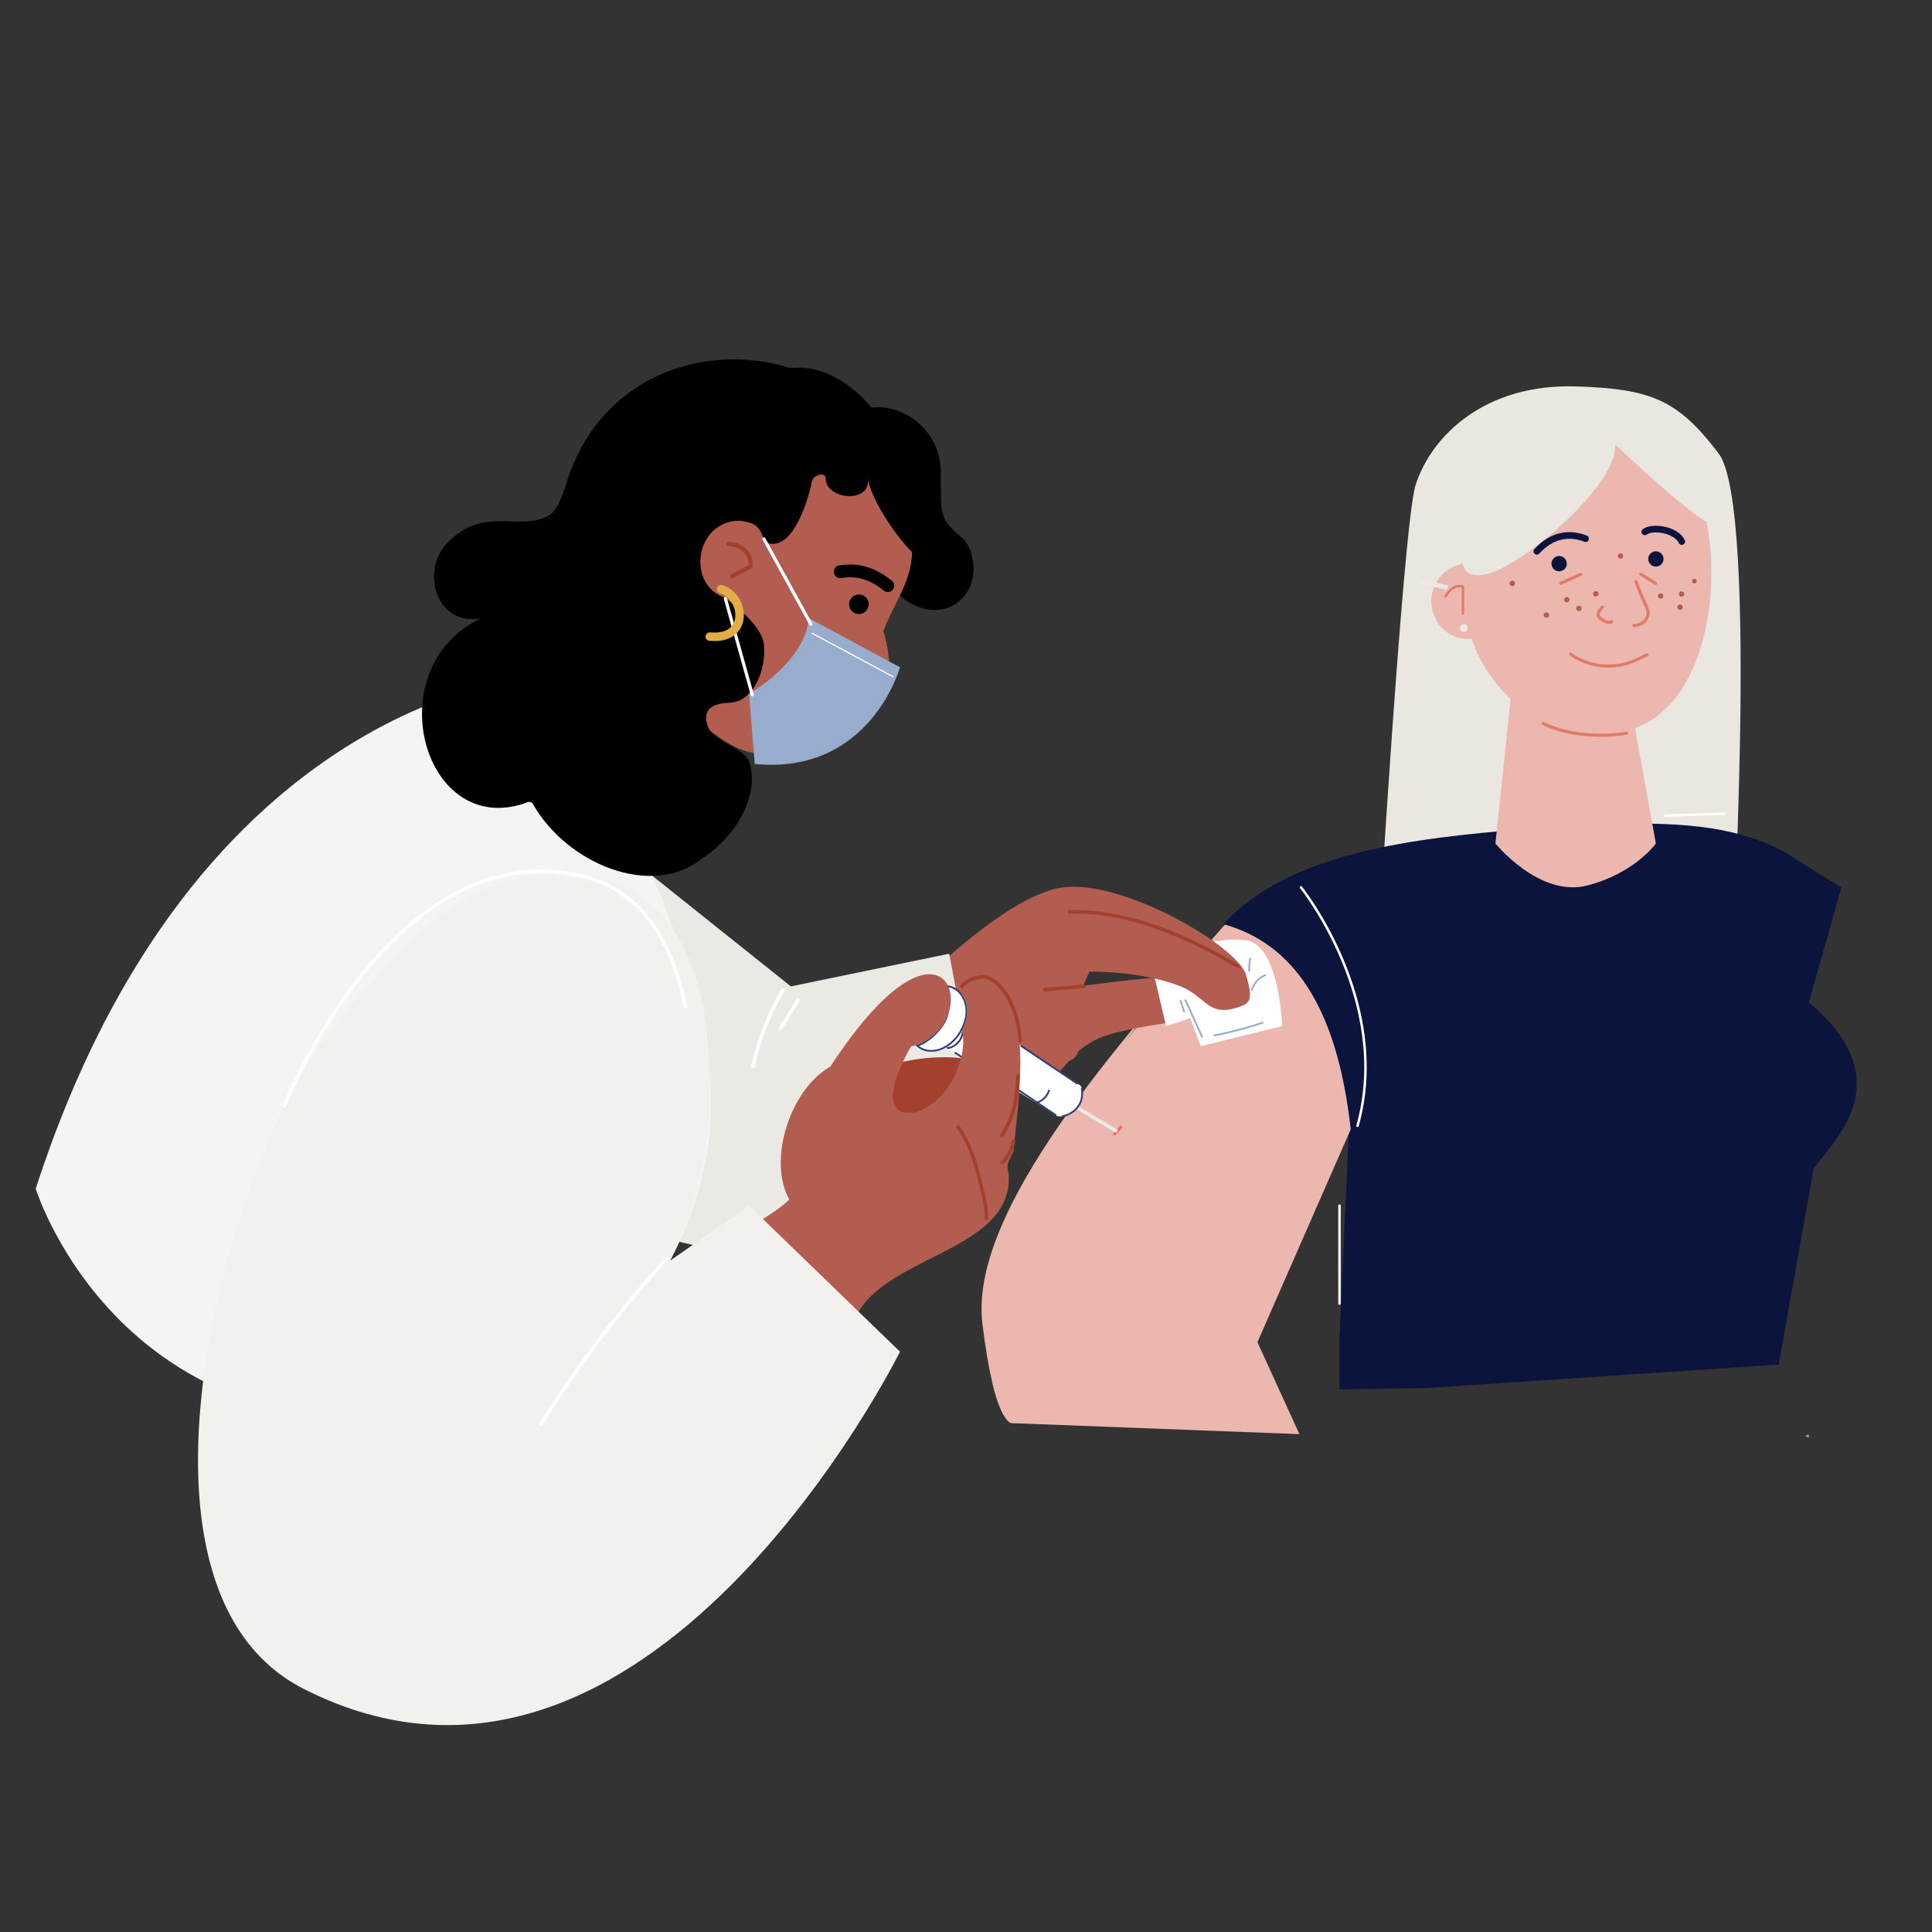 <?xml version="1.0" encoding="utf-8"?>
<!-- Generator: Adobe Illustrator 25.4.1, SVG Export Plug-In . SVG Version: 6.00 Build 0)  -->
<svg version="1.1" id="Layer_1" xmlns="http://www.w3.org/2000/svg" xmlns:xlink="http://www.w3.org/1999/xlink" x="0px" y="0px"
	 viewBox="0 0 1080 1080" style="enable-background:new 0 0 1080 1080;" xml:space="preserve">
<rect x="0" y="0" width="1080" height="1080" fill="#333333" stroke="none"/>
<style type="text/css">
	.st0{fill:#EAE7E1;}
	.st1{clip-path:url(#SVGID_00000126312343720166855630000010840894891728067509_);}
	.st2{fill:#0A143C;}
	.st3{fill:#ECB7AF;}
	.st4{fill:#A4412E;}
	.st5{fill:#98ADCD;}
	.st6{fill:none;stroke:#FFFFFF;stroke-width:1.385;stroke-linecap:round;stroke-linejoin:round;stroke-miterlimit:10;}
	.st7{fill:#E17A67;}
	.st8{fill:none;stroke:#E17A67;stroke-width:1.731;stroke-linecap:round;stroke-linejoin:round;stroke-miterlimit:10;}
	.st9{fill:#EBE9E4;}
	.st10{fill:none;stroke:#0A143C;stroke-width:3.712;stroke-linecap:round;stroke-linejoin:round;stroke-miterlimit:10;}
	.st11{fill:#B25D50;}
	.st12{fill:#FFFFFF;}
	.st13{fill:none;stroke:#A4412E;stroke-width:2;stroke-linecap:round;stroke-linejoin:round;stroke-miterlimit:10;}
	.st14{fill:none;stroke:#98ADCD;stroke-miterlimit:10;}
	.st15{fill:#F6F4F2;}
	.st16{fill:none;stroke:#000000;stroke-width:7.126;stroke-linecap:round;stroke-linejoin:round;stroke-miterlimit:10;}
	.st17{fill:none;stroke:#B54339;stroke-width:4.751;stroke-linecap:round;stroke-linejoin:round;stroke-miterlimit:10;}
	.st18{fill:none;stroke:#A4412E;stroke-width:2.375;stroke-linecap:round;stroke-linejoin:round;stroke-miterlimit:10;}
	.st19{fill:none;stroke:#FFFFFF;stroke-width:1.788;stroke-linecap:round;stroke-linejoin:round;stroke-miterlimit:10;}
	.st20{fill:none;stroke:#E2AD45;stroke-width:4.751;stroke-linecap:round;stroke-linejoin:round;stroke-miterlimit:10;}
	.st21{fill:none;stroke:#FFFFFF;stroke-width:0.67;stroke-linecap:round;stroke-linejoin:round;stroke-miterlimit:10;}
	.st22{fill:none;stroke:#EBE9E4;stroke-width:2;stroke-linecap:round;stroke-linejoin:round;stroke-miterlimit:10;}
	.st23{fill:#FFFFFF;stroke:#E0D9CE;stroke-miterlimit:10;}
	.st24{fill:none;stroke:#2E3F73;stroke-linecap:round;stroke-linejoin:round;stroke-miterlimit:10;}
	.st25{fill:#FFFFFF;stroke:#2E3F73;stroke-miterlimit:10;}
	.st26{fill:none;}
	.st27{fill:none;stroke:#2E3F73;stroke-miterlimit:10;}
	.st28{fill:#F3F1EE;}
	.st29{fill:none;stroke:#FFFFFF;stroke-width:2;stroke-linecap:round;stroke-linejoin:round;stroke-miterlimit:10;}
</style>
<g>
	<g>
		<path d="M711.69,551.7"/>
		<path class="st0" d="M845.5,565.16c18.79,3.2,89.27,6.04,122.04-18.86c0,0,16.07-262.48-6.76-292.72
			c-22.83-30.24-38.05-36.28-79.98-37.57c-50.35-1.54-80.59,27.22-89.52,55.28c-7.21,22.67-22.96,290.43-22.96,290.43
			S826.71,561.96,845.5,565.16z"/>
		<g>
			<defs>
				<path id="SVGID_1_" d="M1054.72,578.85c6.96,61.93-52.73,183.32-52.73,183.32l-203.94,34.77l-71.67,4.75l-161.06-6.15
					c0,0-9.5-0.19-16.17-55.78c-6.93-57.75,63.32-143.64,134.58-222.91c36.57-40.67,107.86-48.36,168.05-53.35
					c133.09-11.03,135.66,7.78,196.98,43.67"/>
			</defs>
			<clipPath id="SVGID_00000161623659231528527790000018163473154426226341_">
				<use xlink:href="#SVGID_1_"  style="overflow:visible;"/>
			</clipPath>
			<g style="clip-path:url(#SVGID_00000161623659231528527790000018163473154426226341_);">
				<path class="st2" d="M754.05,631.35l-5.24,116.12l-0.02,29.22l48.26-0.75l197.23-13.12l19.53-109.46
					c10.85-15.47,49.73-49.08-2.63-93.02l18.17-64.33c-61.32-35.9-44.48-43.54-177.57-32.51c-60.19,4.99-131.49,12.68-168.05,53.35"
					/>
				<path class="st3" d="M716.39,924.22c-61.11,3.79-163.9-48.32-154.62-147.32c10.33-110.26,39.59-163.5,91.68-225.45l-37.02-55.43
					L486.37,818.27l183.2,144.49l143.85-38.24l-36.81-31.13C764.33,909.91,745.42,922.42,716.39,924.22z"/>
				<path class="st3" d="M702.92,750.27l52.13-118.93c-7.72-70.57-33.49-103.94-70.32-114.49l-30.29,34.59
					c-52.09,61.95-88.75,106.37-99.08,216.63c-9.27,99,100.92,159.93,162.03,156.14c29.03-1.8,47.94-14.31,60.22-30.82l-15.31-12.95
					L702.92,750.27z"/>
			</g>
		</g>
		<g>
			<path class="st4" d="M1048.76,804.02c-0.34,0.16-0.58,0.31-0.58,0.31S1048.43,804.21,1048.76,804.02z"/>
			<path class="st5" d="M1011.38,803.55c-0.18-0.64-0.37-1.24-0.55-1.86c-0.53,0.46-1.07,0.9-1.61,1.32
				C1009.92,803.22,1010.64,803.39,1011.38,803.55z"/>
		</g>
		<g>
			<path class="st6" d="M758.86,629.32c19.55-69.62-31.62-133.3-31.62-133.3"/>
			<line class="st6" x1="748.79" y1="673.97" x2="748.79" y2="728.7"/>
		</g>
		<g>
			<path class="st3" d="M847.48,361.86l-11.53,109.64c0,0,24.49,30.28,51.16,23.53c26.68-6.76,38.53-23.53,38.53-23.53
				l-19.85-109.64H847.48z"/>
			<path class="st3" d="M956.58,315.09c1.35,46.92-17.1,93.82-57.98,94.71c-39.92,0.87-72.97-24.73-80.33-69.99
				c-7.36-45.26,8.66-93.27,49.01-99.83c24-3.9,52.06-2.93,70.12,14.1C949.71,265.69,955.96,293.58,956.58,315.09z"/>
			<ellipse class="st3" cx="820.76" cy="336.17" rx="20.65" ry="21.08"/>
			<path class="st7" d="M817.83,343.54c-0.38,0-0.69-0.31-0.69-0.69v-14.4c-5.31-1.07-8.37,5.11-8.4,5.18
				c-0.17,0.35-0.59,0.48-0.92,0.33c-0.34-0.17-0.49-0.58-0.33-0.92c0.04-0.07,3.78-7.72,10.53-5.79c0.3,0.08,0.5,0.36,0.5,0.67
				v14.94C818.53,343.22,818.21,343.54,817.83,343.54z"/>
			<circle class="st2" cx="871.57" cy="315.09" r="4.28"/>
			<circle class="st2" cx="925.64" cy="312.45" r="4.28"/>
			<path class="st8" d="M909.3,409.83c0,0-25.43,4.97-46.81-5.5"/>
			<path class="st9" d="M808.12,329.56c-0.1,0-0.2-0.01-0.3-0.04l-14.29-3.42c-0.7-0.17-1.13-0.87-0.96-1.56
				c0.17-0.7,0.85-1.15,1.56-0.96l14.29,3.42c0.7,0.17,1.13,0.87,0.96,1.56C809.24,329.16,808.71,329.56,808.12,329.56z"/>
			<circle class="st9" cx="818.27" cy="351.13" r="2.14"/>
			<path class="st8" d="M914.55,325.04c0,0,2.49,7.14,6.04,14.67c0.95,2.01,0.94,4.41-0.26,6.29c-2.46,3.85-7,3.63-7,3.63"/>
			<path class="st8" d="M895.75,339.3c0,0-4.19,3.7-1.52,6.04c2.67,2.34,5.72,3.09,6.86,2.14"/>
		</g>
		<path class="st0" d="M902.81,248.37c0,0,48.43,46.11,55.5,44.97c7.06-1.14-12.14-44.97-12.14-44.97s-46.74-15.62-47.57-15.62
			c-0.83,0-34.75-10.29-51.51,0s-41.54,58.69-41.92,60.97c-0.38,2.29,13.36,23.56,13.36,23.56c0.85,4.3,8.74,6.67,20.96,0.41
			C865.71,304.24,904.79,266.8,902.81,248.37z"/>
		<line class="st6" x1="931.03" y1="455.91" x2="963.7" y2="454.92"/>
		<line class="st8" x1="883.65" y1="321.03" x2="872.51" y2="326.03"/>
		<line class="st8" x1="917.26" y1="320.94" x2="925.46" y2="326.13"/>
	</g>
	<path class="st8" d="M878.08,365.67c3.42,3.06,11.89,5.99,16.46,6.41c10.84,0.99,16.37-1.13,26.09-6.04"/>
	<path class="st10" d="M886.37,301.12c-9.46-3.69-19.08-1.86-27.26,7.06"/>
	<path class="st10" d="M919.42,297.33c4.21-3.27,17.45-1.42,20.72,5.41"/>
</g>
<g id="sproet_00000145779333689898202860000014702597080716715425_">
	<circle class="st11" cx="892.07" cy="331.95" r="1.5"/>
	<circle class="st11" cx="882.59" cy="340.1" r="1.5"/>
	<circle class="st11" cx="875.85" cy="335.23" r="1.5"/>
	<circle class="st11" cx="864.47" cy="343.81" r="1.5"/>
	<circle class="st11" cx="845.38" cy="326.13" r="1.5"/>
	<circle class="st11" cx="928.34" cy="333.17" r="1.5"/>
	<circle class="st11" cx="939.17" cy="339.4" r="1.5"/>
	<circle class="st11" cx="939.99" cy="332.07" r="1.5"/>
	<circle class="st11" cx="905.86" cy="310.81" r="1.5"/>
	<circle class="st11" cx="947.14" cy="324.84" r="1.28"/>
</g>
<path class="st8" d="M622.98,633.95c2.34-2.29,1.51-1.4,3.64-3.91"/>
<g>
	<g>
		<path class="st11" d="M582.94,554.33c0,0,69.4-10.73,80.54-7.82c11.14,2.91,15.98,11.81,10.65,18.5s-22.43,5.31-50.44,12.29
			c-28.01,6.98-26.29,24.16-44.34,30.82c-18.05,6.66-50.7,1.15-50.7,1.15l-18.77-30.56L582.94,554.33z"/>
		<path class="st12" d="M642.91,535.68l8.94,37.92l13.56-4.33l5.81,15.51l45.52-11.17c0,0-1.46-44.91-19.85-47.91
			S642.91,535.68,642.91,535.68z"/>
		<path class="st11" d="M503.1,560.64c0,0,56.95-60.4,91.23-64.62s97.23,33.06,102.07,48.56c4.84,15.49,1.55,16.53-4.27,18.48
			c-16.99,5.69-17.83-6-32.33-11.73c-15.51-6.13-35.66-8.21-50.8-8.21l-4.08,9.35c0,0,3.73,34.79-5.69,39.88
			s-49.55,23.44-82.96,20.52C482.87,609.94,503.1,560.64,503.1,560.64z"/>
		<path class="st13" d="M597.88,509.71c33.33-0.7,65.51,13.61,94.25,30.51"/>
		<path class="st13" d="M584.1,553.2c7.26-0.56,14.51-1.19,21.76-1.87"/>
		<path class="st14" d="M662.45,558.64c3.23,7.1,6.45,14.21,9.68,21.31"/>
		<path class="st14" d="M659.81,559.03c0.85,2.18,1.37,4.47,2.18,6.67c0.02,0.06,0.04,0.12,0.06,0.18"/>
		<path class="st14" d="M678.48,578.91c9.38-1.88,18.65-4.32,27.74-7.31"/>
		<path class="st14" d="M699.74,553.76c0.94-3.96,3.96-7.36,7.78-8.75"/>
		<path class="st14" d="M698.33,543.12c-0.1-2.59,0.09-5.19,0.57-7.73"/>
	</g>
	<polygon class="st9" points="530.6,533.13 442.1,551.4 265.92,410.71 170.23,645.63 409.24,701.03 548.24,626.1 	"/>
	<path class="st12" d="M540.23,564.04c0,0,0.11-8.16-8.05-12.07s-8.3,5.09-8.3,5.09l-11.16,27.44c0,0,10.51,9.06,21.72-4.29
		C539,574.78,540.23,564.04,540.23,564.04z"/>
	<path class="st15" d="M299.07,378.29c0,0-189.79,10.07-279.1,286.2c0,0,51.43,166.36,255.32,121.78
		c80.23-17.54,129.08-113,121.51-183.17s-49.88-163.59-73.81-181.59C299.07,403.51,299.07,378.29,299.07,378.29z"/>
	<g>
		<g>
			<path d="M491.78,318.27c22.4,40.62,61.75,20.56,50.41-11.17c-0.91-2.55-2.51-4.82-4.57-6.58c-12.73-10.9-11.55-12.13-11.66-36.17
				c-0.12-24.89-21.88-38.68-38.85-36.49c-4.09-5.42-24.72-27.88-50.48-21.12c-32.63,8.57-36.04,42.66-25.55,47.98
				c9.32,4.73,64.74,49.13,76.91,58.92C489.56,314.9,490.8,316.5,491.78,318.27z"/>
			<path class="st11" d="M403.31,413.05c-31.57-21.88-63.23-48.81-81.85-82.91c-27.28-49.96,16.64-91.31,55.51-109.35
				c48.2-22.38,115.56,29.22,128.1,62.95s-2.33,45.78-11.32,69.12c0.98,1.42,6.81,25.69,1.02,34.68c-3.2,4.96-10.2,12.13-24.44,4.91
				C470.33,392.44,442.88,440.47,403.31,413.05z"/>
			<circle cx="480.11" cy="337.77" r="5.49"/>
			<path class="st16" d="M496.3,327.37c-10.81-8.61-19.39-8.85-26.65-7.78"/>
			<path d="M404.57,333.86c-20.75-7.62-15.91-42.3,8.47-42.75c18.56,1.23,8.7,14.45,20.86,12.76c12.54-2.62,19.29-30.66,19.98-34.73
				c0.64-3.79,7.68-5.56,7.69-1.71c0.01,12.18,25.9,14.27,23.47-0.23c2.9,17.32,27.18,46.99,28.03,42.73
				c0.48-2.43-10.5-65.15-25.67-75.85c-51.19-54.05-148.59-42.6-171.48,38.45c-2.11,5.51-3.87,11.6-8.5,15.25
				c-15.52,9.6-35.1-4.53-54.78,13.24c-18.97,15.22-9.72,49.99,16.63,44.47c-58.65,27.19-33.26,123.09,24.25,103.51
				c1.75-1.07,3.81-1.12,4.67,0.93c18.48,32.31,65.81,53.11,94.74,29.68c18.07-11.71,31.92-34.98,26.03-53.4
				c-2.61-8.16-20.21-11.87-23.17-19.91s0.32-13.06,11.74-13.42c17.31-0.54,22.45-27.61,18.42-36.76
				C422.11,347.42,411.56,338.66,404.57,333.86z"/>
			<path class="st17" d="M456.61,406.77c0,0-11.06-5.25-13.34-29.47"/>
			<path class="st18" d="M407.3,304.04c0,0,12.71,0.31,12.36,12.48l-10.42,5.6"/>
			<path class="st5" d="M452.24,345.62L503.1,373c0,0-16.59,60.31-81.19,54.07l-3.18-39.2
				C418.72,387.86,449.66,370.56,452.24,345.62z"/>
			<line class="st19" x1="427.03" y1="301.27" x2="453.29" y2="348.89"/>
			<line class="st19" x1="420.51" y1="388.37" x2="405.49" y2="334.54"/>
			<path class="st20" d="M396.8,355.86c22.47,2.07,19.72-22.54,6.31-26.52"/>
		</g>
		<line class="st21" x1="454.04" y1="354.04" x2="499.25" y2="378.29"/>
	</g>
	<g>
		<line class="st22" x1="594.33" y1="614.55" x2="623.69" y2="632.03"/>
		<path class="st23" d="M537.54,552.47c0,0,5.69,4.36,3.91,12.27c-1.43,6.36-2.6,8.86-2.6,8.86"/>
		<path class="st12" d="M540.23,564.04l63.68,42.76c3.68,4.32,0.29,18.2-12.65,17.21l-62.59-38.88"/>
		<g>
			<line class="st24" x1="602.1" y1="605.68" x2="570.93" y2="584.77"/>
			<line class="st24" x1="590.05" y1="623.29" x2="560.09" y2="603.1"/>
			<path class="st25" d="M535.91,554.33c0,0,8.7,7.68,1.54,21.35"/>
		</g>
		<path class="st24" d="M529.76,585.81c2.11,0.15,7.57-2.57,8.33-8.51"/>
		<path class="st24" d="M534.04,588.57c0.96,0.66,2.38,1.49,3.29,2.13"/>
		<path class="st25" d="M579.36,616.46c0,0,5.29-1.13,7.16-7.19"/>
		<path class="st25" d="M593.55,624.06c0.87,0,13.23-2.52,11.15-15.94"/>
	</g>
	<g>
		<path class="st4" d="M560.02,660.67c-0.54-15.92-2.36-31.79-5.46-47.41c-1.41-7.15-3.56-14.94-9.64-18.95
			c-3.94-2.59-8.86-3.1-13.57-3.25c-17.09-0.54-34.53,2.85-49.33,11.41c-5.42,3.14-10.67,7.2-13.22,12.92
			c-3.69,8.29-0.8,18.25,4.59,25.55c8.22,11.16,21.93,17.73,35.78,18.37c13.84,0.64,27.66-4.33,38.73-12.67"/>
		<g>
			<path class="st26" d="M514.6,585.9c-0.69-0.4-1.3-0.87-1.88-1.39c-1.19,0.34-2.36,0.52-3.44,0.43
				c-3.69,11.19-8.96,18.75-11.27,30.3c-1.34,6.73,8.45,7.84,14.36,6.44c19.76-4.81,27.04-36.53,26.61-39.06
				c-0.36-2.15-0.93-4.51-1.54-6.94c-0.17,0.33-0.33,0.66-0.52,0.99C531.64,585.83,521.64,589.96,514.6,585.9z"/>
			<path class="st27" d="M536.13,554.55c-0.7-0.7-1.5-1.32-2.38-1.83c-2.27-1.31-4.86-1.76-7.49-1.47
				c3.52,4.67,5.16,11.87,2.65,18.06c-2.51,6.18-9.86,13.38-16.19,15.2c0.58,0.51,1.19,0.99,1.88,1.39
				c7.04,4.07,17.04-0.07,22.33-9.23c0.19-0.33,0.62-1.19,0.79-1.53"/>
			<path class="st11" d="M559.56,551.97c-9.19-8.1-19.4-7.76-23.43,1.84c4.71,4.7,6.64,12.37,1.49,22.6
				c3.37,8.14-2.73,37.13-25.25,45.27c-27.98,4.92-3.09-36.74-3.09-36.74c42.16-9.26,22.89-92.46-45.09,11.25
				c-22.97,13.08-35.08,52.94-22.97,74.29c-7.41,8.24-38.24,23.97-45.31,32.51c16.82,16.94,41.72,48.12,63.59,57.68
				c0,0,15.1-19.78,22.07-29.88c20.36-29.51,85.48-33.78,82.24-74.84c-1.65-5.36,0.44-7.41,2.74-12.47
				C568.76,618.62,576.84,571.48,559.56,551.97z"/>
		</g>
		<path class="st13" d="M560.09,634.82c6.91-11.87,8.17-18.34,8.96-33.43"/>
		<path class="st13" d="M560.56,649.74c3.1-3.26,5.22-7.44,6.03-11.86"/>
		<path class="st13" d="M535.58,630.05c7.49,10.33,10.58,23.11,13.52,35.53c1.22,5.15,2.44,10.37,2.35,15.66
			c-0.01-0.8-0.02-1.6-0.03-2.4"/>
	</g>
	<path class="st28" d="M324.59,489.61c0,0,70.73-4.34,72.21,113.49c0.77,61.4-22.32,101.71-22.32,101.71l44.25-30.85l84.37,81.65
		c0,0-141.43,285.79-333.21,188.55c-113.23-57.41-38.28-301.62,12.76-365.32S270.36,481.61,324.59,489.61z"/>
	<path class="st29" d="M158.95,618.11c0,0,60.42-152.25,165.63-128.5c35.38,7.99,51.67,38.82,58.46,73.05"/>
	<path class="st29" d="M437.71,553.38c-7.84,13.25-13.55,27.77-16.83,42.81"/>
	<path class="st29" d="M446.19,558.99c-3.31,5.31-6.63,10.63-9.94,15.94"/>
	<path class="st13" d="M537.72,551.33c1.94-2.56,10.51-8.21,17.46-3.29c11.44,8.09,15.02,26.36,15.03,33.75"/>
	<path class="st29" d="M372.58,703.64c-26.06,28.69-49.61,59.65-70.29,92.43c0.73-1.38,1.46-2.76,2.19-4.14"/>
</g>
</svg>
